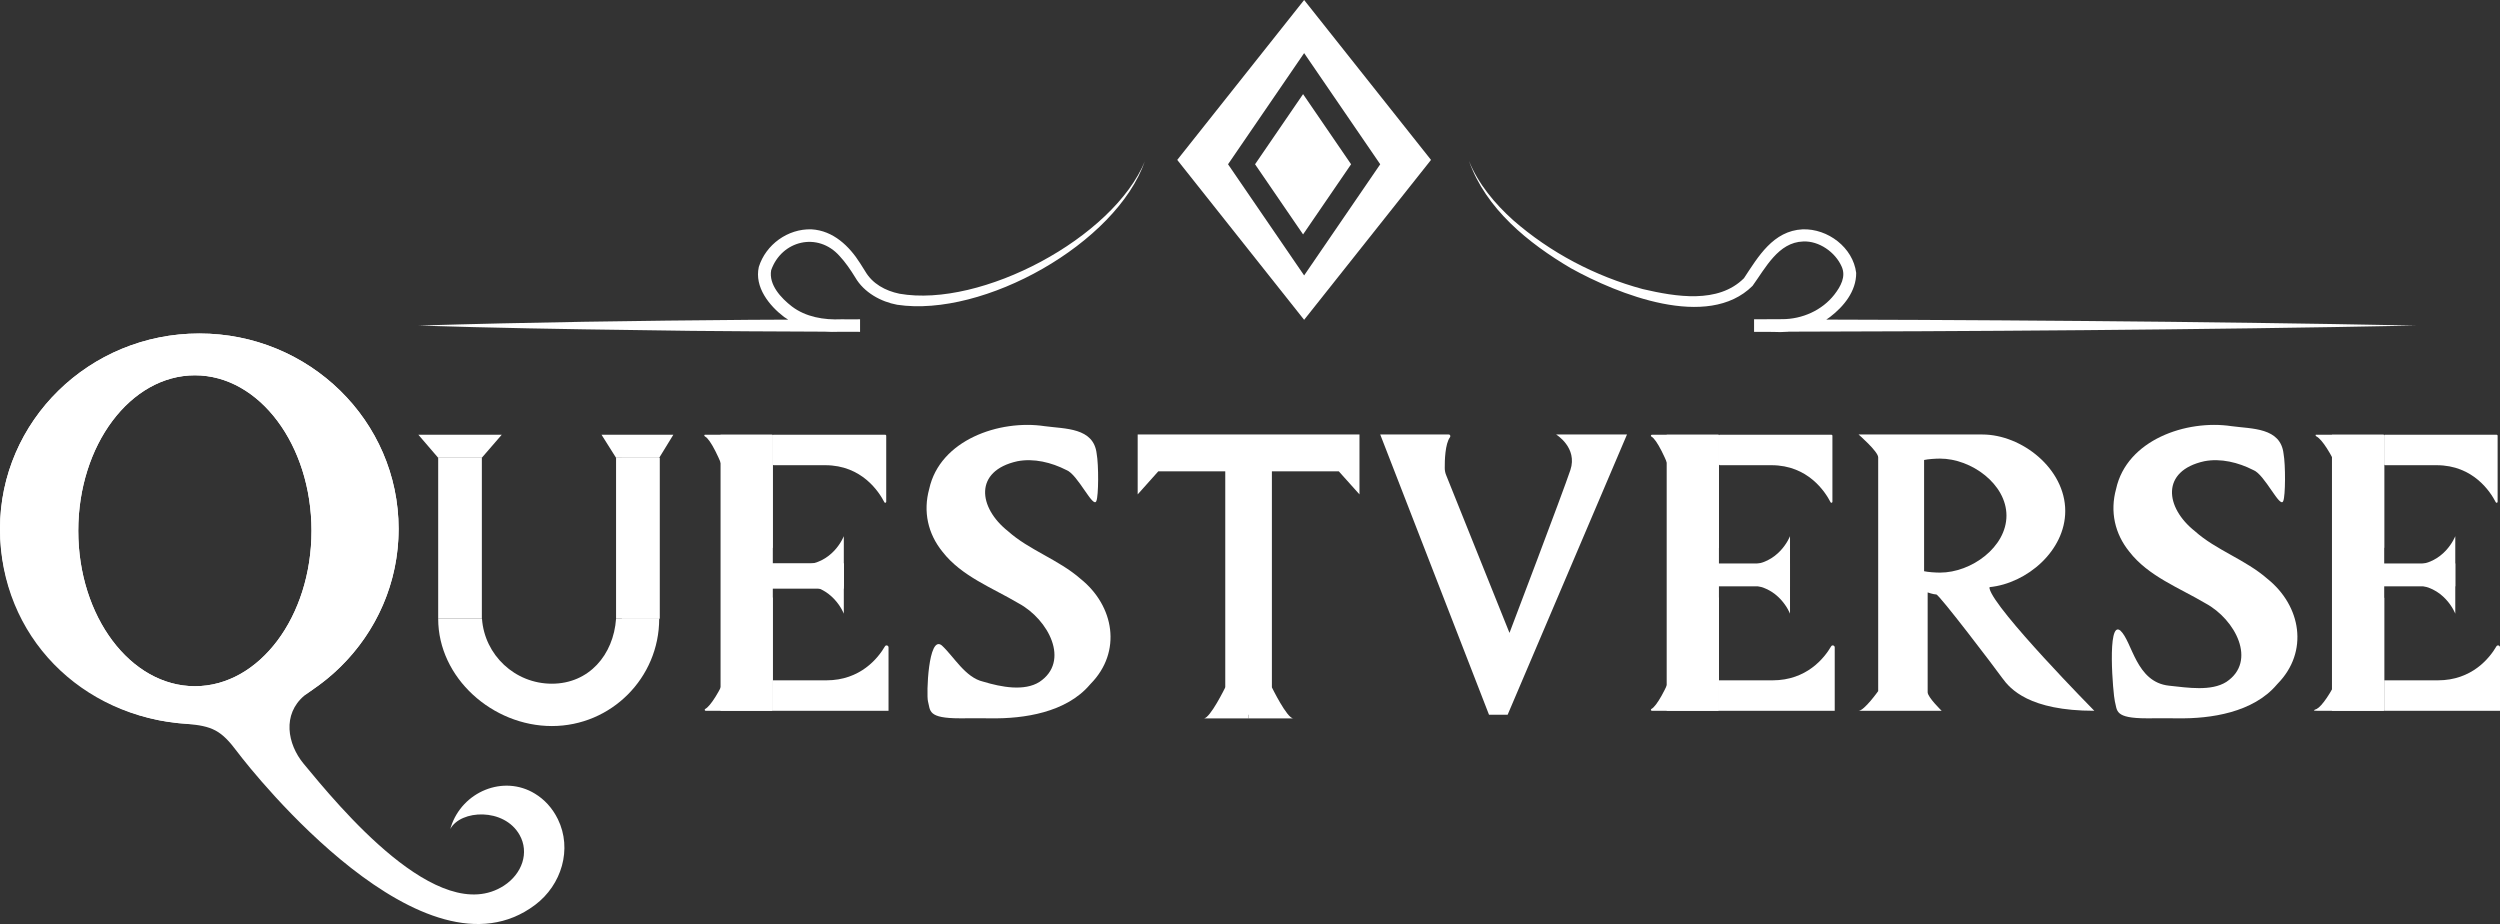 <?xml version="1.0" encoding="UTF-8"?>
<svg id="Layer_2" data-name="Layer 2" xmlns="http://www.w3.org/2000/svg" viewBox="0 0 378.49 139.89">
  <rect x="0" y="0" width="378.49" height="139.89" fill="#333333" stroke="none"/>
  <defs>
    <style>
      .cls-1 {
        fill: none;
      }

      .cls-1, .cls-2 {
        stroke-width: 0px;
      }

      .cls-2 {
        fill: #fff;
      }
    </style>
  </defs>
  <g id="Layer_1-2" data-name="Layer 1">
    <path class="cls-2" d="M30.18,50.49C13.51,50.49,0,63.73,0,80.07s13.51,29.58,30.18,29.58,30.17-13.24,30.17-29.58-13.51-29.58-30.17-29.58ZM29.51,103.89c-9.75,0-17.66-10.54-17.66-23.53s7.91-23.54,17.66-23.54,17.65,10.54,17.65,23.54-7.9,23.53-17.65,23.53Z"/>
    <path class="cls-2" d="M99.8,93.67c0,8.97-7.28,16.25-16.25,16.25s-17.21-7.28-17.21-16.25h6.63c.39,5.5,4.98,9.84,10.58,9.84s9.33-4.34,9.72-9.84h6.53Z"/>
    <rect class="cls-2" x="114.59" y="85.31" width="13.16" height="3.81"/>
    <rect class="cls-2" x="66.34" y="69.31" width="6.61" height="24.36"/>
    <rect class="cls-2" x="93.27" y="69.31" width="6.61" height="24.36"/>
    <polygon class="cls-2" points="72.94 69.31 66.34 69.31 63.34 65.82 75.96 65.82 72.94 69.31"/>
    <polygon class="cls-2" points="93.27 69.31 99.8 69.31 101.94 65.82 91.07 65.82 93.27 69.31"/>
    <polygon class="cls-2" points="205.82 65.78 205.82 74.85 202.69 71.36 192.56 71.36 192.56 108.21 185.5 108.21 185.5 71.36 175.36 71.36 172.24 74.85 172.24 65.78 205.82 65.78"/>
    <rect class="cls-2" x="94.15" y="69.31" width="5.65" height="24.36"/>
    <path class="cls-2" d="M115.69,85.31h12.06v7.6s-1.65-4.36-6.47-4.36h-5.58v-3.24Z"/>
    <g>
      <rect class="cls-2" x="109.09" y="65.82" width="7.91" height="41.79"/>
      <path class="cls-2" d="M117.14,65.82h16.88c.08,0,.15.07.15.15v10c0,.16-.21.21-.28.07-.8-1.56-3.4-5.61-8.95-5.61h-7.8c-.08,0-.15-.07-.15-.15v-4.32c0-.08.07-.15.15-.15Z"/>
      <path class="cls-2" d="M147.19,103.04c.41.22.84.41,1.28.58-.78-.3-1.56-.56-2.35-.83.34.1.7.19,1.07.25Z"/>
      <path class="cls-2" d="M116.99,82.85v-16.88c0-.08-.07-.15-.15-.15h-10.12c-.16,0-.1.21.04.28,1.56.8,5.61,11.2,5.61,16.75h0c0,.08.07.15.15.15h4.32c.08,0,.15-.07.15-.15Z"/>
      <path class="cls-2" d="M116.99,90.58v16.88c0,.08-.07.15-.15.15h-10c-.16,0-.21-.21-.07-.28,1.56-.8,5.61-8.88,5.61-14.43v-2.32c0-.08.07-.15.15-.15h4.32c.08,0,.15.07.15.15Z"/>
      <path class="cls-2" d="M116.99,107.61h17.53v-9.6c0-.3-.39-.41-.54-.16-1.04,1.78-3.71,5.15-8.87,5.15h-8.12v4.61Z"/>
      <path class="cls-2" d="M115.69,88.77h12.06v-7.6s-1.65,4.36-6.47,4.36h-5.58v3.24Z"/>
    </g>
    <path class="cls-2" d="M258.94,85.31h12.06v7.6s-1.65-4.36-6.47-4.36h-5.58v-3.24Z"/>
    <g>
      <rect class="cls-2" x="252.33" y="65.82" width="7.91" height="41.79"/>
      <path class="cls-2" d="M260.39,65.82h16.88c.08,0,.15.07.15.15v10c0,.16-.21.21-.28.07-.8-1.56-3.4-5.61-8.95-5.61h-7.8c-.08,0-.15-.07-.15-.15v-4.32c0-.08.07-.15.15-.15Z"/>
      <path class="cls-2" d="M260.24,82.85v-16.88c0-.08-.07-.15-.15-.15h-10c-.16,0-.21.21-.07.28,1.56.8,5.61,11.2,5.61,16.75h0c0,.08.07.15.15.15h4.32c.08,0,.15-.07.15-.15Z"/>
      <path class="cls-2" d="M260.24,90.58v16.88c0,.08-.07.15-.15.15h-10c-.16,0-.21-.21-.07-.28,1.56-.8,5.61-10.07,5.61-15.61v-1.14c0-.08.07-.15.15-.15h4.32c.08,0,.15.07.15.15Z"/>
      <path class="cls-2" d="M260.24,107.61h17.53v-9.6c0-.3-.39-.41-.54-.16-1.04,1.78-3.71,5.15-8.87,5.15h-8.12v4.61Z"/>
      <path class="cls-2" d="M258.94,88.77h12.06v-7.6s-1.65,4.36-6.47,4.36h-5.58v3.24Z"/>
    </g>
    <path class="cls-2" d="M359.66,85.31h12.06v7.6s-1.65-4.36-6.47-4.36h-5.58v-3.24Z"/>
    <g>
      <rect class="cls-2" x="353.05" y="65.82" width="7.91" height="41.79"/>
      <path class="cls-2" d="M361.1,65.82h16.88c.08,0,.15.07.15.15v10c0,.16-.21.21-.28.07-.8-1.56-3.4-5.61-8.95-5.61h-7.8c-.08,0-.15-.07-.15-.15v-4.32c0-.08.07-.15.15-.15Z"/>
      <path class="cls-2" d="M360.96,82.85v-16.88c0-.08-.07-.15-.15-.15h-10.17c-.16,0-.04.21.1.28,1.56.8,5.61,8.59,5.61,14.14v2.61c0,.08.07.15.15.15h4.32c.08,0,.15-.07.15-.15Z"/>
      <path class="cls-2" d="M360.96,90.58v16.88c0,.08-.07.15-.15.15h-10c-.97,0-.21-.21-.07-.28,1.56-.8,5.61-8.11,5.61-13.66v-3.09c0-.08.07-.15.15-.15h4.32c.08,0,.15.07.15.15Z"/>
      <path class="cls-2" d="M360.96,107.61h17.53v-9.6c0-.3-.39-.41-.54-.16-1.04,1.78-3.71,5.15-8.87,5.15h-8.12v4.61Z"/>
      <path class="cls-2" d="M359.66,88.77h12.06v-7.6s-1.65,4.36-6.47,4.36h-5.58v3.24Z"/>
    </g>
    <polygon class="cls-2" points="204.55 24.87 197.28 35.49 190.01 24.87 197.28 14.25 204.55 24.87"/>
    <line class="cls-1" x1="197.28" y1="20.25" x2="197.28" y2="41.49"/>
    <path class="cls-2" d="M197.44,0l-19.21,24.21,19.21,24.21,19.21-24.21L197.44,0ZM185.92,24.87l11.52-16.83,11.52,16.83-11.52,16.83-11.52-16.83Z"/>
    <line class="cls-1" x1="197.44" y1="6" x2="197.44" y2="54.42"/>
    <path class="cls-2" d="M84.46,124.02c-.85-1.73-2.07-3.01-3.47-3.86-4.77-2.92-11.02-.3-12.72,5.02l-.1.33c1.57-2.93,8.15-3.25,10.49.89,1.51,2.67.39,5.89-2.36,7.68-9.93,6.45-25.1-12.14-30.32-18.44-2.49-3-3.26-7.5.09-10.32.07-.06,1.33-.93,1.4-1,.01-.01.02-.02.03-.03,7.77-5.35,12.85-14.2,12.85-24.22,0-16.34-13.51-29.58-30.17-29.58S0,63.73,0,80.07s12.41,28.47,28.12,29.5c.01.01.02.01.04.01,4.02.34,5.32.98,7.76,4.24,2.58,3.44,28.38,35.76,45.09,23.18,4.02-3.02,5.66-8.46,3.45-12.98ZM11.85,80.36c0-13,7.91-23.54,17.66-23.54s17.65,10.54,17.65,23.54-7.9,23.53-17.65,23.53-17.66-10.54-17.66-23.53Z"/>
    <path class="cls-2" d="M208.96,65.78l16.47,42.43h2.82l18.07-42.43h-10.73s3.29,1.99,2.16,5.38-9.22,24.66-9.22,24.66l-9.59-23.89c-.14-.34-.21-.7-.21-1.06-.01-1.14.05-3.67.79-4.67.13-.17.03-.42-.19-.42h-10.37Z"/>
    <path class="cls-2" d="M165.01,103.65c-3.59,4.23-10.01,5.18-14.99,5.1-1.57-.02-3.11,0-4.67,0-4.94,0-4.48-1.14-4.86-2.58-.25-.96.03-10.12,2.09-8.46,1.83,1.67,3.55,4.87,6.28,5.49,2.77.84,6.23,1.48,8.51.04,4.69-3.12,1.36-9.46-3.14-11.89-3.96-2.35-8.68-4.11-11.55-7.83-2.19-2.7-2.95-6.06-2-9.5,1.62-7.41,10.62-10.53,17.48-9.5,3.07.42,7.41.19,7.87,4.15.32,1.75.29,6.41-.04,7.17-.46,1.28-2.81-4.04-4.55-4.68-2.25-1.15-4.92-1.81-7.41-1.33-6.61,1.46-5.94,7.01-1.42,10.59,3.17,2.85,7.66,4.3,10.99,7.22,5.1,4.09,6.29,11.03,1.53,15.88l-.12.13Z"/>
    <path class="cls-2" d="M344.7,103.65c-3.59,4.23-10.01,5.18-14.99,5.1-1.57-.02-3.11,0-4.67,0-4.94,0-4.48-1.14-4.86-2.58-.25-.96-1.24-12.37.83-10.71,1.83,1.67,2.33,7.81,7.37,8.35,2.88.31,6.4.87,8.68-.57,4.69-3.12,1.36-9.46-3.14-11.89-3.96-2.35-8.68-4.11-11.55-7.83-2.19-2.7-2.95-6.06-2-9.5,1.62-7.41,10.62-10.53,17.48-9.5,3.07.42,7.41.19,7.87,4.15.32,1.75.29,6.41-.04,7.17-.46,1.28-2.81-4.04-4.55-4.68-2.25-1.15-4.92-1.81-7.41-1.33-6.61,1.46-5.94,7.01-1.42,10.59,3.17,2.85,7.66,4.3,10.99,7.22,5.1,4.09,6.29,11.03,1.53,15.88l-.12.13Z"/>
    <path class="cls-2" d="M185.5,104.07s-2.29,4.69-3.24,4.69,6.77,0,6.77,0v-4.69h-3.53Z"/>
    <path class="cls-2" d="M192.56,104.07s2.29,4.69,3.24,4.69-6.77,0-6.77,0v-4.69h3.53Z"/>
    <path class="cls-2" d="M301.21,89.11v-.22c5.67-.57,11.46-5.52,11.46-11.53,0-6.39-6.56-11.58-12.56-11.58h-18.73s2.97,2.58,2.97,3.46v35.39s-2.12,2.98-2.97,2.98h12.58s-2.12-2.05-2.12-2.8v-15.12s.88.31,1.31.31,8.8,11,9.99,12.66c1.2,1.66,4.1,4.95,13.93,4.95,0,0-15.12-15.33-15.86-18.5ZM291.3,86.48v-16.84c.6-.14,1.77-.21,2.41-.21,4.76,0,10.06,3.87,10.06,8.63s-5.3,8.63-10.06,8.63c-.64,0-1.81-.07-2.41-.21Z"/>
    <path class="cls-2" d="M173.35,24.35c-4.34,12.54-24.48,23.76-37.52,21.79-2.45-.45-5.03-1.85-6.35-4.14-.68-1.11-1.5-2.31-2.37-3.24-3.29-3.7-8.78-2.36-10.36,2.15-.39,2.2,1.49,4.21,3.13,5.48,2.11,1.61,4.87,2.07,7.48,1.95,0,0,2.84.01,2.84.01v1.89c-9.84-.06-23.72-.07-33.42-.26-11.14-.14-22.28-.34-33.42-.69,16.71-.5,33.42-.74,50.14-.87,0,0,16.71-.08,16.71-.08v1.89h-2.84s-1.42.02-1.42.02c-2.56.02-5.13-.75-7.24-2.26-2.26-1.72-4.51-4.52-3.83-7.57,1.05-3.38,4.38-5.81,7.97-5.7,3.32.19,5.75,2.57,7.38,5.15,0,0,.78,1.24.78,1.24,1.08,1.84,3,2.91,5.17,3.36,12.34,2.17,32.38-8.41,37.18-20.13h0Z"/>
    <path class="cls-2" d="M365.68,49.29c-32.85.66-67.16.88-100.12.94,0,0,0-1.89,0-1.89.96-.02,3.33,0,4.25-.02,3.02.01,6.04-1.33,7.9-3.71.96-1.24,1.8-2.74,1.11-4.25-.96-2.19-3.44-3.92-5.83-3.8-3.76.12-5.7,4.01-7.66,6.72-6.79,6.76-20.42,1.26-27.52-2.68-6.45-3.8-12.87-9-15.42-16.25,1.43,3.52,3.91,6.47,6.68,8.97,5.62,4.92,12.45,8.51,19.65,10.45,5,1.16,11.41,2.25,15.31-1.65,2.15-3.26,4.42-7.18,8.88-7.4,3.82-.13,7.64,2.76,8.11,6.6.02,2.78-1.9,5.1-3.97,6.68-2.49,1.85-5.63,2.42-8.65,2.25,0,0-2.84-.01-2.84-.01v-1.89c32.97.07,67.24.28,100.12.94h0Z"/>
  </g>
</svg>